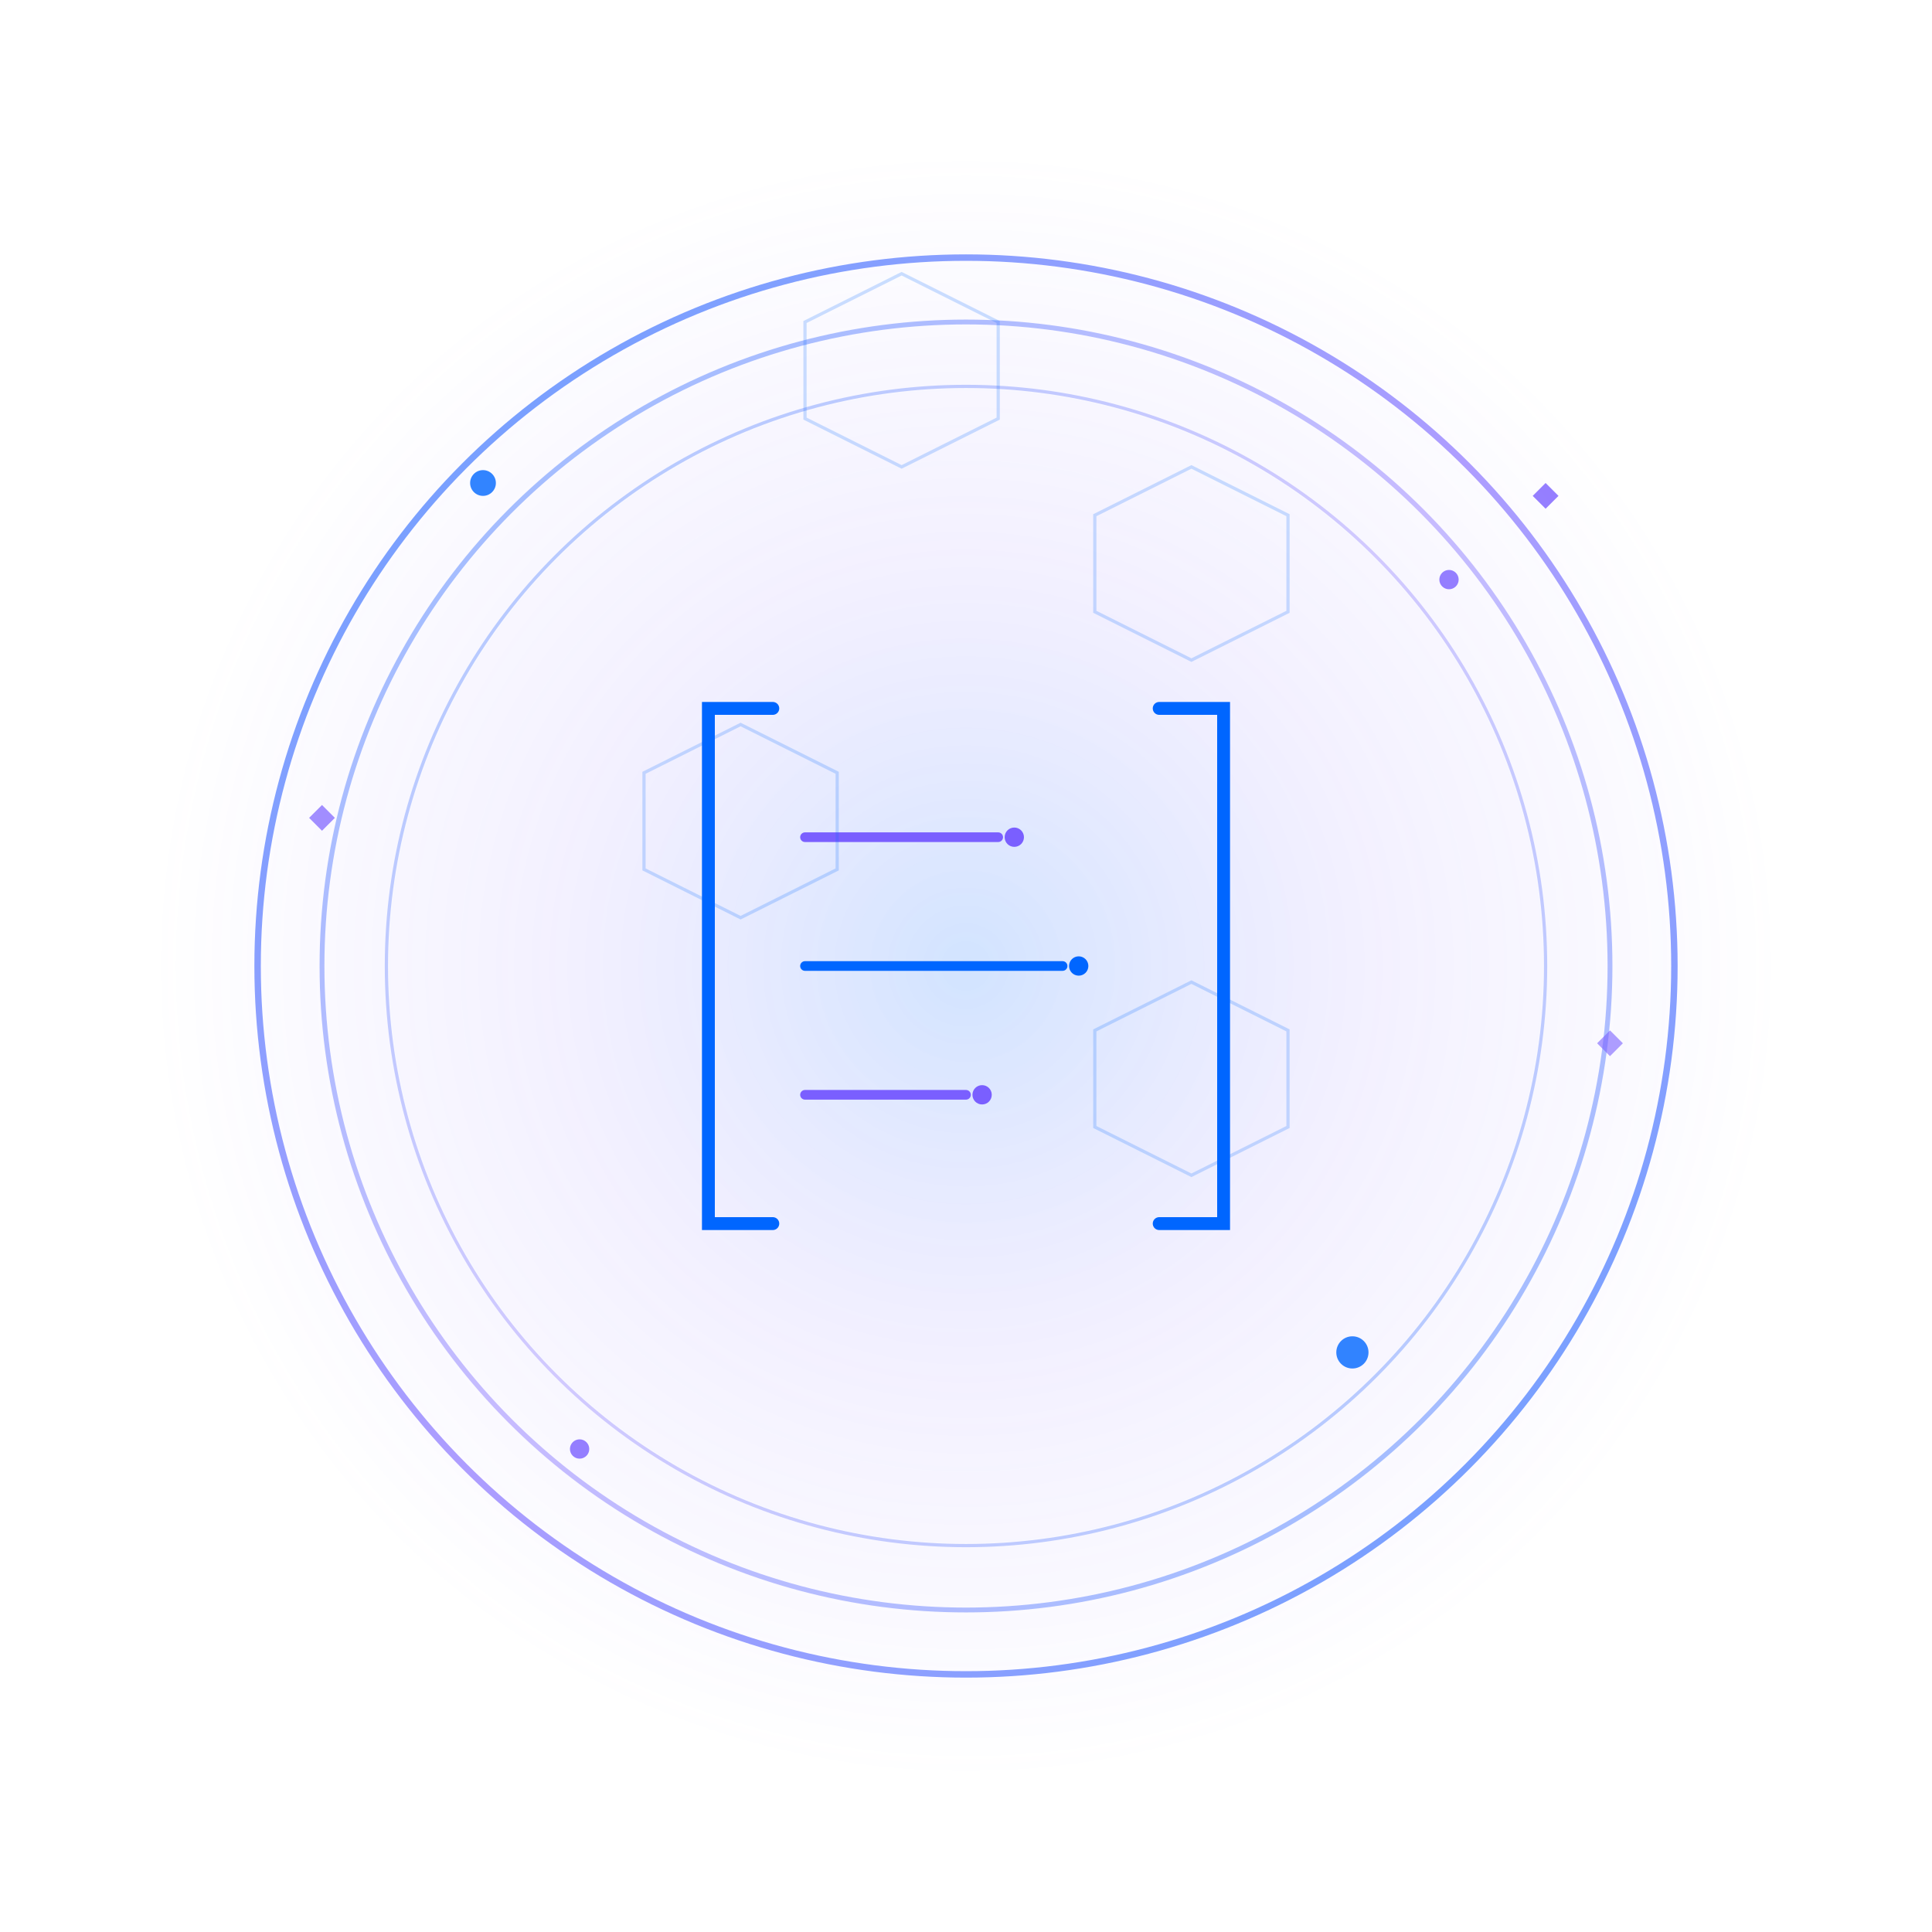 <svg width="600" height="600" viewBox="0 0 600 600" fill="none" xmlns="http://www.w3.org/2000/svg">
  <!-- Background glow -->
  <circle cx="300" cy="300" r="250" fill="url(#glow)" opacity="0.3"/>
  
  <!-- Magic circle base -->
  <circle cx="300" cy="300" r="220" stroke="url(#gradient1)" stroke-width="2" fill="none" opacity="0.6"/>
  <circle cx="300" cy="300" r="200" stroke="url(#gradient1)" stroke-width="1.5" fill="none" opacity="0.4"/>
  <circle cx="300" cy="300" r="180" stroke="url(#gradient1)" stroke-width="1" fill="none" opacity="0.3"/>
  
  <!-- Central code symbols -->
  <g transform="translate(300, 300)">
    <!-- Brackets -->
    <path d="M -60 -80 L -80 -80 L -80 80 L -60 80" stroke="#0066FF" stroke-width="4" fill="none" stroke-linecap="round"/>
    <path d="M 60 -80 L 80 -80 L 80 80 L 60 80" stroke="#0066FF" stroke-width="4" fill="none" stroke-linecap="round"/>
    
    <!-- Code lines with sparkles -->
    <line x1="-50" y1="-40" x2="10" y2="-40" stroke="#7A5FFF" stroke-width="3" stroke-linecap="round"/>
    <circle cx="15" cy="-40" r="3" fill="#7A5FFF"/>
    
    <line x1="-50" y1="0" x2="30" y2="0" stroke="#0066FF" stroke-width="3" stroke-linecap="round"/>
    <circle cx="35" cy="0" r="3" fill="#0066FF"/>
    
    <line x1="-50" y1="40" x2="0" y2="40" stroke="#7A5FFF" stroke-width="3" stroke-linecap="round"/>
    <circle cx="5" cy="40" r="3" fill="#7A5FFF"/>
  </g>
  
  <!-- Floating magic particles -->
  <g opacity="0.8">
    <circle cx="150" cy="150" r="4" fill="#0066FF">
      <animate attributeName="cy" values="150;140;150" dur="3s" repeatCount="indefinite"/>
      <animate attributeName="opacity" values="0.8;1;0.8" dur="3s" repeatCount="indefinite"/>
    </circle>
    <circle cx="450" cy="180" r="3" fill="#7A5FFF">
      <animate attributeName="cy" values="180;170;180" dur="4s" repeatCount="indefinite"/>
      <animate attributeName="opacity" values="0.6;1;0.6" dur="4s" repeatCount="indefinite"/>
    </circle>
    <circle cx="420" cy="420" r="5" fill="#0066FF">
      <animate attributeName="cy" values="420;410;420" dur="3.5s" repeatCount="indefinite"/>
      <animate attributeName="opacity" values="0.7;1;0.7" dur="3.5s" repeatCount="indefinite"/>
    </circle>
    <circle cx="180" cy="450" r="3" fill="#7A5FFF">
      <animate attributeName="cy" values="450;440;450" dur="4.5s" repeatCount="indefinite"/>
      <animate attributeName="opacity" values="0.5;1;0.5" dur="4.5s" repeatCount="indefinite"/>
    </circle>
  </g>
  
  <!-- Hexagonal grid pattern -->
  <g opacity="0.2" stroke="#0066FF" stroke-width="1" fill="none">
    <path d="M 250 100 L 280 85 L 310 100 L 310 130 L 280 145 L 250 130 Z"/>
    <path d="M 340 160 L 370 145 L 400 160 L 400 190 L 370 205 L 340 190 Z"/>
    <path d="M 200 240 L 230 225 L 260 240 L 260 270 L 230 285 L 200 270 Z"/>
    <path d="M 340 320 L 370 305 L 400 320 L 400 350 L 370 365 L 340 350 Z"/>
  </g>
  
  <!-- Sparkle stars -->
  <g fill="#7A5FFF">
    <path d="M 100 250 L 104 254 L 100 258 L 96 254 Z" opacity="0.7">
      <animateTransform attributeName="transform" type="rotate" from="0 100 250" to="360 100 250" dur="20s" repeatCount="indefinite"/>
    </path>
    <path d="M 500 320 L 504 324 L 500 328 L 496 324 Z" opacity="0.6">
      <animateTransform attributeName="transform" type="rotate" from="0 500 320" to="360 500 320" dur="15s" repeatCount="indefinite"/>
    </path>
    <path d="M 480 150 L 484 154 L 480 158 L 476 154 Z" opacity="0.8">
      <animateTransform attributeName="transform" type="rotate" from="0 480 150" to="360 480 150" dur="18s" repeatCount="indefinite"/>
    </path>
  </g>
  
  <!-- Gradients and effects -->
  <defs>
    <radialGradient id="glow">
      <stop offset="0%" stop-color="#0066FF" stop-opacity="0.6"/>
      <stop offset="50%" stop-color="#7A5FFF" stop-opacity="0.3"/>
      <stop offset="100%" stop-color="#7A5FFF" stop-opacity="0"/>
    </radialGradient>
    <linearGradient id="gradient1" x1="0%" y1="0%" x2="100%" y2="100%">
      <stop offset="0%" stop-color="#0066FF"/>
      <stop offset="50%" stop-color="#7A5FFF"/>
      <stop offset="100%" stop-color="#0066FF"/>
    </linearGradient>
  </defs>
</svg>
